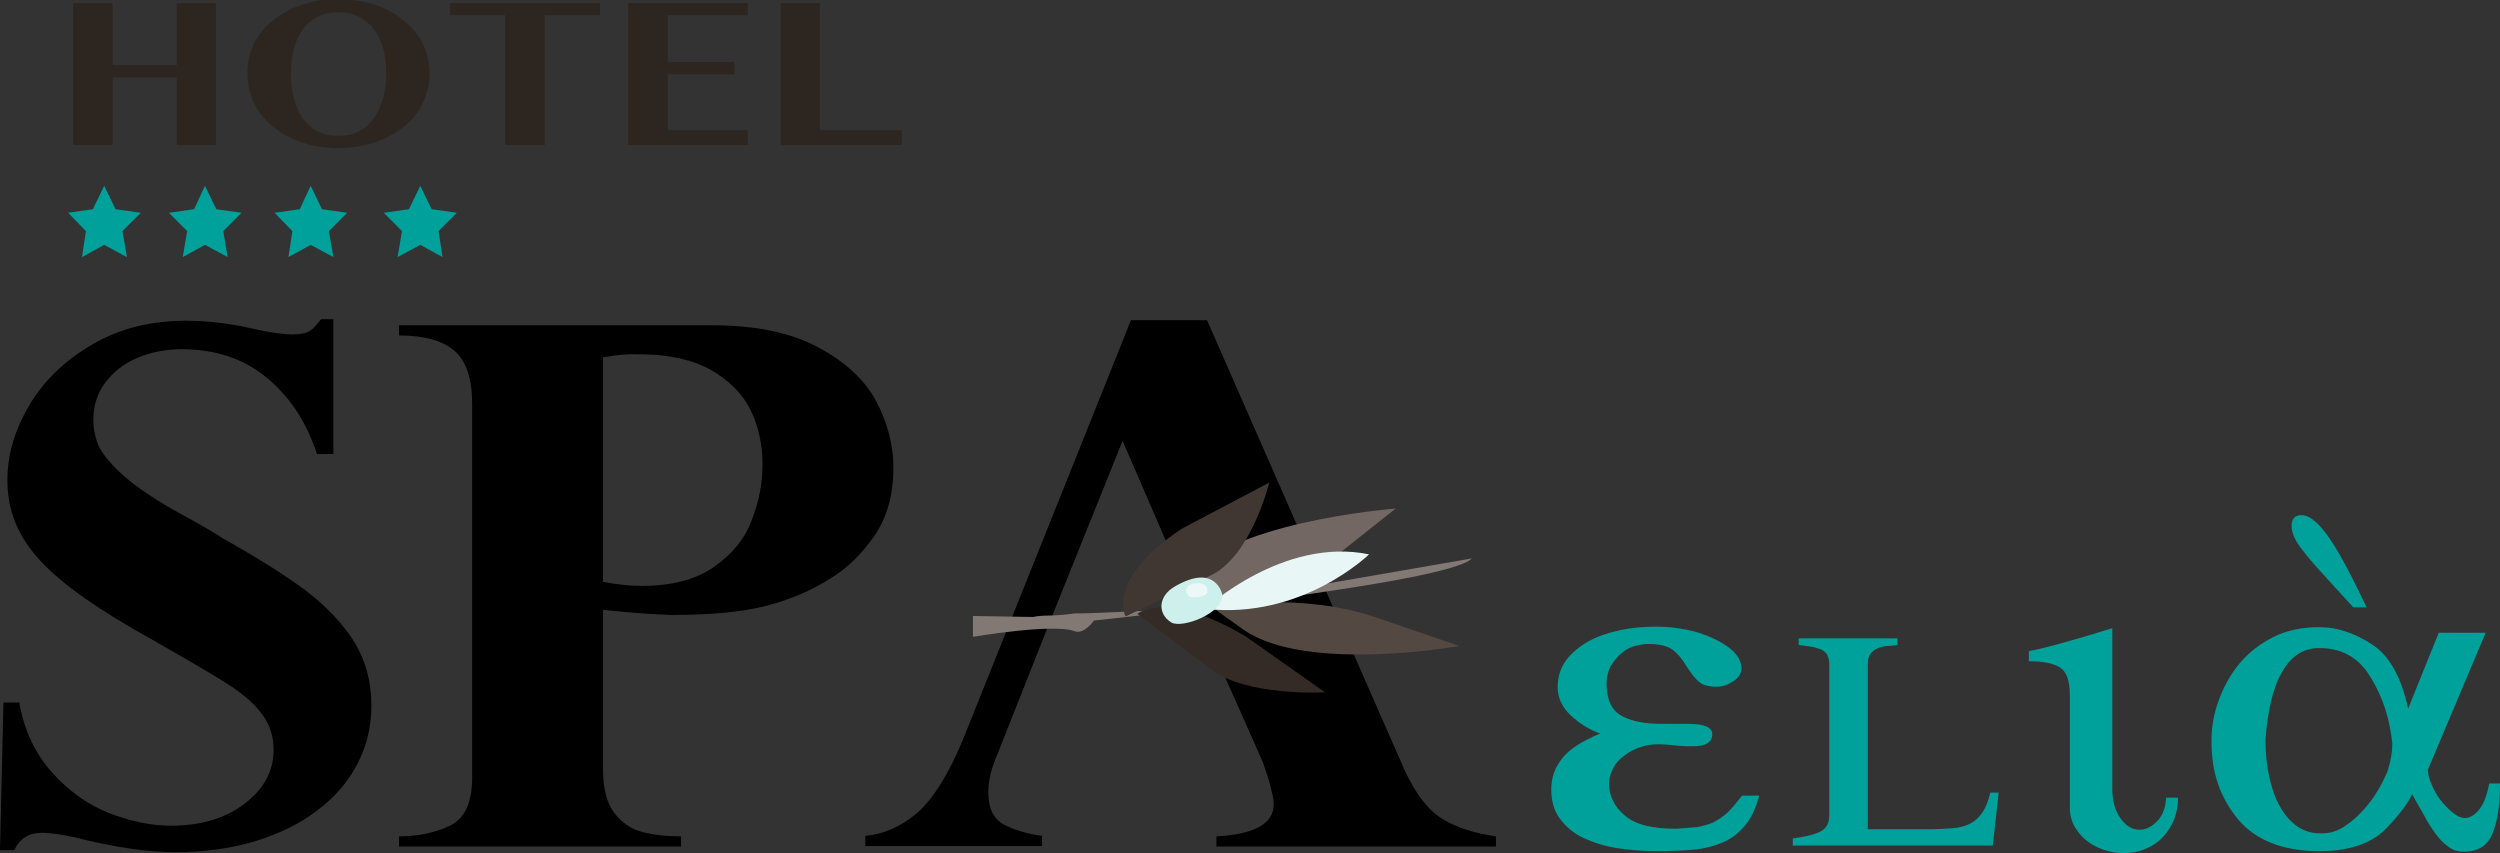 <svg width="126" height="43" viewBox="0 0 126 43" fill="none" xmlns="http://www.w3.org/2000/svg">
<rect x="0" y="0" width="126" height="43" fill="#333333" stroke="none"/>
<g clip-path="url(#clip0_1_1940)">
<path d="M17.051 7.466C16.627 7.466 16.204 7.415 15.806 7.338C15.408 7.261 15.034 7.133 14.711 6.979C14.362 6.825 14.064 6.619 13.79 6.414C13.516 6.183 13.267 5.927 13.068 5.644C12.869 5.362 12.72 5.054 12.62 4.721C12.52 4.387 12.471 4.054 12.471 3.669C12.471 3.31 12.52 2.976 12.62 2.643C12.72 2.309 12.869 2.027 13.068 1.745C13.267 1.462 13.491 1.232 13.79 1.001C14.064 0.77 14.387 0.59 14.711 0.436C15.059 0.282 15.408 0.18 15.806 0.077C16.204 4.31091e-05 16.627 -0.051 17.051 -0.051C17.474 -0.051 17.897 4.31091e-05 18.295 0.077C18.693 0.154 19.067 0.282 19.39 0.436C19.739 0.59 20.038 0.77 20.311 1.001C20.585 1.206 20.834 1.462 21.033 1.745C21.232 2.027 21.382 2.309 21.481 2.643C21.581 2.976 21.655 3.31 21.655 3.669C21.655 4.054 21.606 4.413 21.481 4.746C21.382 5.08 21.232 5.388 21.033 5.67C20.834 5.952 20.61 6.209 20.311 6.414C20.038 6.645 19.714 6.825 19.39 6.979C19.042 7.133 18.669 7.261 18.295 7.338C17.897 7.415 17.499 7.466 17.051 7.466ZM17.051 6.85C17.449 6.85 17.797 6.773 18.096 6.619C18.395 6.465 18.644 6.235 18.843 5.952C19.042 5.67 19.191 5.337 19.316 4.952C19.415 4.567 19.465 4.131 19.465 3.695C19.465 3.233 19.415 2.822 19.316 2.463C19.216 2.078 19.067 1.77 18.843 1.488C18.644 1.206 18.395 1.001 18.096 0.847C17.797 0.693 17.449 0.616 17.051 0.616C16.652 0.616 16.304 0.693 16.005 0.847C15.707 1.001 15.457 1.206 15.258 1.488C15.059 1.77 14.91 2.078 14.81 2.463C14.711 2.848 14.661 3.258 14.661 3.695C14.661 4.156 14.711 4.567 14.81 4.952C14.91 5.337 15.059 5.67 15.258 5.952C15.457 6.235 15.707 6.465 16.005 6.619C16.304 6.773 16.652 6.85 17.051 6.85Z" fill="#2D2520"/>
<path d="M30.243 0.154V0.77H27.455V7.312H25.464V0.77H22.676V0.154H30.243Z" fill="#2D2520"/>
<path d="M37.685 0.154V0.77H33.653V3.13H37.013V3.746H33.653V6.568H37.685V7.312H31.662V0.154H37.685Z" fill="#2D2520"/>
<path d="M39.353 0.154H41.32V6.568H45.452V7.312H39.353V0.154Z" fill="#2D2520"/>
<path d="M5.252 9.364L5.825 10.545L7.094 10.724L6.173 11.648L6.397 12.956L5.252 12.341L4.132 12.956L4.331 11.648L3.435 10.724L4.68 10.545L5.252 9.364Z" fill="#00A19B"/>
<path d="M10.33 9.364L10.902 10.545L12.172 10.724L11.251 11.648L11.475 12.956L10.33 12.341L9.21 12.956L9.434 11.648L8.513 10.724L9.782 10.545L10.33 9.364Z" fill="#00A19B"/>
<path d="M15.657 9.364L16.229 10.545L17.499 10.724L16.578 11.648L16.802 12.956L15.657 12.341L14.537 12.956L14.736 11.648L13.84 10.724L15.109 10.545L15.657 9.364Z" fill="#00A19B"/>
<path d="M21.183 9.364L21.755 10.545L23.024 10.724L22.104 11.648L22.303 12.956L21.183 12.341L20.038 12.956L20.262 11.648L19.341 10.724L20.61 10.545L21.183 9.364Z" fill="#00A19B"/>
<path d="M16.777 22.886H15.98C15.433 21.244 14.586 19.961 13.416 19.012C12.246 18.062 10.828 17.6 9.16 17.6C8.339 17.6 7.592 17.754 6.92 18.037C6.248 18.319 5.7 18.755 5.302 19.294C4.904 19.832 4.704 20.448 4.704 21.167C4.704 21.577 4.779 21.962 4.928 22.372C5.078 22.757 5.451 23.245 6.049 23.809C6.646 24.374 7.542 25.015 8.762 25.708C10.131 26.452 10.952 26.939 11.251 27.145C12.944 28.094 14.337 28.966 15.408 29.762C16.478 30.582 17.299 31.455 17.872 32.378C18.445 33.328 18.718 34.38 18.718 35.56C18.718 36.663 18.469 37.638 17.996 38.536C17.523 39.434 16.851 40.204 15.955 40.871C15.084 41.538 14.014 42.051 12.819 42.41C11.599 42.769 10.28 42.949 8.861 42.949C7.393 42.949 5.7 42.692 3.783 42.205C3.559 42.154 3.286 42.102 2.962 42.051C2.638 42 2.34 41.974 2.091 41.974C1.469 41.974 0.996 42.256 0.722 42.846H0L0.174 35.406H0.971C1.22 36.817 1.767 37.971 2.614 38.921C3.46 39.87 4.406 40.537 5.476 40.973C6.546 41.384 7.592 41.615 8.612 41.615C10.106 41.615 11.351 41.255 12.321 40.511C13.292 39.767 13.79 38.87 13.79 37.818C13.79 37.099 13.591 36.483 13.168 35.945C12.769 35.406 12.147 34.893 11.326 34.38C10.504 33.867 8.961 32.968 6.696 31.686C5.501 30.993 4.48 30.326 3.634 29.684C2.788 29.043 2.141 28.427 1.668 27.837C1.195 27.247 0.871 26.657 0.672 26.067C0.473 25.477 0.373 24.861 0.373 24.194C0.373 22.911 0.747 21.654 1.493 20.397C2.24 19.14 3.311 18.139 4.68 17.344C6.049 16.549 7.617 16.164 9.384 16.164C10.206 16.164 11.002 16.241 11.749 16.369C11.948 16.395 12.222 16.446 12.545 16.523C12.869 16.6 13.168 16.651 13.392 16.702C13.989 16.805 14.437 16.856 14.711 16.856C15.159 16.856 15.482 16.779 15.657 16.651C15.831 16.523 16.005 16.318 16.179 16.087H16.802V22.886H16.777Z" fill="black"/>
<path d="M30.392 30.736V38.741C30.392 39.716 30.567 40.434 30.94 40.947C31.313 41.435 31.761 41.768 32.334 41.922C32.906 42.076 33.578 42.153 34.325 42.153V42.666H20.112V42.153C21.058 42.153 21.929 41.974 22.676 41.614C23.423 41.255 23.796 40.46 23.796 39.177V20.345C23.796 19.088 23.497 18.19 22.9 17.677C22.303 17.164 21.382 16.907 20.112 16.907V16.394H35.868C38.059 16.394 39.826 16.753 41.22 17.497C42.614 18.241 43.585 19.14 44.157 20.217C44.73 21.295 45.028 22.424 45.028 23.578C45.028 24.938 44.705 26.067 44.083 26.99C43.435 27.914 42.714 28.632 41.867 29.145C40.897 29.761 39.826 30.223 38.631 30.531C37.437 30.839 35.868 30.993 33.877 30.993C32.981 30.967 31.811 30.89 30.392 30.736ZM30.392 18.011V29.325C31.064 29.453 31.712 29.53 32.359 29.53C33.827 29.53 35.047 29.222 35.968 28.581C36.889 27.94 37.536 27.17 37.885 26.221C38.258 25.271 38.432 24.348 38.432 23.398C38.432 22.424 38.233 21.5 37.835 20.679C37.437 19.858 36.764 19.191 35.843 18.652C34.922 18.139 33.728 17.857 32.259 17.857C31.712 17.831 31.089 17.882 30.392 18.011Z" fill="black"/>
<path d="M60.834 16.138L70.816 38.87C71.364 40.024 71.986 40.845 72.708 41.281C73.43 41.717 74.326 41.999 75.396 42.154V42.667H61.307V42.154C63.224 42.051 64.195 41.512 64.195 40.537C64.195 40.383 64.17 40.178 64.095 39.896C64.045 39.614 63.946 39.331 63.846 38.998C63.747 38.69 63.672 38.485 63.647 38.408L60.386 31.07H53.019L50.206 38.177C49.932 38.818 49.808 39.408 49.808 39.921C49.808 40.742 50.081 41.281 50.604 41.563C51.152 41.846 51.774 42.025 52.521 42.128V42.641H43.61V42.128C44.531 42.051 45.402 41.666 46.223 40.973C47.02 40.281 47.816 39.023 48.563 37.202L57.001 16.138H60.834ZM60.411 31.07L56.578 22.218L53.019 31.07" fill="black"/>
<path d="M59.266 30.967C59.266 30.967 64.17 30.608 67.107 28.197L70.343 25.631C70.343 25.631 61.332 26.324 59.69 29.428C58.047 32.507 59.266 30.967 59.266 30.967Z" fill="#726762"/>
<path d="M61.432 30.557C61.432 30.557 65.638 29.813 69.422 31.147L73.554 32.558C73.554 32.558 65.838 33.943 62.676 31.737C59.54 29.556 61.432 30.557 61.432 30.557Z" fill="#544843"/>
<path d="M49.036 32.096C49.036 32.096 53.118 31.403 54.164 31.814C54.636 31.994 55.134 31.275 55.134 31.275C55.134 31.275 73.106 29.402 74.176 28.145L59.54 30.685C59.54 30.685 54.861 30.942 54.164 30.916C54.164 30.916 53.691 30.993 53.068 31.018C52.297 31.018 52.073 31.096 52.073 31.096L49.036 31.044" fill="#827874"/>
<path d="M60.735 30.685C60.735 30.685 64.668 27.042 68.999 27.94C68.999 27.94 65.614 31.249 60.735 30.685Z" fill="#E8F7F6"/>
<path d="M56.727 31.07C56.727 31.07 55.707 29.197 59.59 26.631L63.971 24.322C63.971 24.322 63.05 28.119 60.934 29.043L56.727 31.07Z" fill="#413732"/>
<path d="M57.325 30.942C57.325 30.942 58.719 29.684 62.776 32.07L66.784 34.893C66.784 34.893 62.751 35.123 60.984 33.687L57.325 30.942Z" fill="#342B26"/>
<path d="M61.606 29.966C61.606 29.966 61.282 28.35 59.217 29.556C58.395 30.018 58.295 30.916 59.042 31.378C59.615 31.686 61.681 30.89 61.606 29.966Z" fill="#CEF0EC"/>
<path d="M60.859 29.813C60.859 29.813 60.909 29.248 60.113 29.428C59.789 29.505 59.665 29.787 59.889 30.018C60.038 30.172 60.81 30.121 60.859 29.813Z" fill="#EBF8F7"/>
<path d="M87.916 41.64C87.618 41.999 87.244 42.282 86.821 42.461C86.398 42.641 85.925 42.769 85.377 42.821C84.83 42.872 84.207 42.897 83.51 42.897C82.813 42.897 82.141 42.846 81.494 42.743C80.847 42.641 80.299 42.461 79.802 42.23C79.304 41.999 78.93 41.666 78.632 41.281C78.333 40.896 78.184 40.383 78.184 39.793C78.184 39.203 78.358 38.69 78.731 38.228C79.08 37.766 79.727 37.356 80.648 36.971C80.075 36.766 79.603 36.458 79.154 36.047C78.731 35.637 78.507 35.175 78.507 34.636C78.507 34.097 78.657 33.661 78.93 33.276C79.229 32.892 79.603 32.584 80.05 32.327C80.523 32.071 81.046 31.891 81.644 31.763C82.241 31.634 82.838 31.583 83.486 31.583C83.983 31.583 84.481 31.634 85.004 31.737C85.527 31.84 85.975 31.994 86.398 32.199C86.821 32.404 87.145 32.609 87.394 32.866C87.642 33.122 87.767 33.405 87.767 33.687C87.767 33.918 87.642 34.149 87.369 34.328C87.095 34.508 86.821 34.611 86.522 34.611C86.124 34.611 85.825 34.533 85.651 34.38C85.452 34.226 85.253 33.969 85.004 33.584C84.78 33.199 84.531 32.917 84.282 32.737C84.033 32.558 83.635 32.455 83.062 32.455C82.814 32.455 82.564 32.507 82.316 32.584C82.067 32.661 81.868 32.789 81.668 32.968C81.469 33.148 81.32 33.353 81.171 33.584C81.046 33.841 80.972 34.123 80.972 34.456C80.972 35.252 81.22 35.791 81.718 36.073C82.216 36.355 82.913 36.483 83.759 36.483C83.983 36.483 84.183 36.483 84.382 36.483C84.581 36.483 84.805 36.483 85.103 36.483C85.9 36.483 86.298 36.663 86.298 36.996C86.298 37.407 85.975 37.612 85.328 37.612C85.303 37.612 85.203 37.612 85.079 37.612C84.954 37.612 84.78 37.587 84.581 37.587C84.158 37.535 83.834 37.51 83.585 37.51C83.261 37.51 82.938 37.561 82.639 37.664C82.341 37.766 82.067 37.92 81.843 38.1C81.594 38.279 81.419 38.485 81.295 38.741C81.171 38.998 81.096 39.229 81.096 39.485C81.096 40.127 81.37 40.665 81.892 41.102C82.415 41.563 83.286 41.769 84.481 41.769C84.879 41.743 85.228 41.717 85.502 41.692C85.8 41.64 86.074 41.563 86.323 41.461C86.572 41.332 86.821 41.178 87.045 40.973C87.269 40.768 87.518 40.46 87.792 40.101H88.663C88.489 40.768 88.24 41.281 87.916 41.64Z" fill="#00A19B"/>
<path d="M100.437 42.615H90.356V42.256C90.953 42.179 91.401 42.076 91.725 41.922C92.048 41.769 92.198 41.486 92.198 41.05V33.507C92.198 33.276 92.148 33.097 92.073 32.968C91.974 32.84 91.874 32.763 91.725 32.712C91.575 32.661 91.426 32.609 91.227 32.584C91.028 32.558 90.853 32.532 90.654 32.507V32.173H95.633V32.507C95.458 32.532 95.259 32.558 95.085 32.558C94.911 32.584 94.737 32.609 94.612 32.686C94.463 32.737 94.363 32.84 94.263 32.968C94.164 33.097 94.139 33.276 94.139 33.507V41.794H97.176C97.649 41.794 98.047 41.769 98.395 41.743C98.744 41.717 99.043 41.64 99.292 41.512C99.54 41.384 99.74 41.204 99.914 40.947C100.088 40.691 100.213 40.358 100.312 39.947H100.735L100.437 42.615Z" fill="#00A19B"/>
<path d="M106.46 31.66V39.742C106.46 40.383 106.61 40.896 106.883 41.255C107.157 41.64 107.481 41.82 107.829 41.82C108.153 41.82 108.452 41.666 108.725 41.384C108.999 41.101 109.149 40.691 109.173 40.203H109.771C109.771 40.794 109.621 41.332 109.348 41.743C109.074 42.179 108.75 42.487 108.327 42.692C107.929 42.897 107.481 43 107.033 43C106.585 43 106.162 42.897 105.738 42.718C105.315 42.513 104.967 42.256 104.718 41.897C104.444 41.538 104.32 41.153 104.32 40.717V35.047C104.32 34.277 104.145 33.815 103.772 33.61C103.399 33.404 102.901 33.328 102.254 33.328V32.814C103 32.686 104.394 32.301 106.46 31.66Z" fill="#00A19B"/>
<path d="M126 39.562C126 40.563 125.876 41.384 125.627 42C125.378 42.615 124.905 42.923 124.183 42.923C123.884 42.923 123.61 42.846 123.386 42.667C123.162 42.513 122.938 42.282 122.739 42C122.54 41.717 122.341 41.435 122.167 41.076C121.968 40.742 121.769 40.383 121.569 40.024C121.37 40.486 120.897 41.102 120.2 41.82C119.454 42.538 118.358 42.898 116.89 42.898C115.073 42.898 113.704 42.359 112.808 41.307C111.912 40.229 111.463 38.947 111.463 37.458C111.439 36.74 111.563 36.022 111.812 35.329C112.061 34.636 112.409 33.995 112.882 33.43C113.355 32.866 113.928 32.43 114.6 32.096C115.272 31.763 116.043 31.609 116.915 31.609C117.761 31.609 118.657 31.891 119.553 32.481C120.399 33.02 121.022 34.097 121.37 35.714L122.914 31.891H125.278L122.366 38.792C122.366 38.998 122.416 39.229 122.54 39.511C122.665 39.793 122.814 40.075 122.988 40.306C123.187 40.563 123.386 40.768 123.61 40.948C123.834 41.127 124.034 41.23 124.233 41.23C124.482 41.23 124.731 41.076 124.955 40.794C125.179 40.511 125.353 40.075 125.452 39.485H126V39.562ZM120.574 37.484C120.449 36.252 120.101 35.149 119.503 34.174C118.906 33.148 118.035 32.661 116.89 32.661C116.118 32.661 115.496 33.045 115.048 33.815C114.575 34.585 114.301 35.739 114.177 37.279C114.177 37.971 114.251 38.613 114.376 39.177C114.5 39.742 114.674 40.255 114.923 40.665C115.147 41.076 115.446 41.41 115.77 41.64C116.093 41.871 116.492 42 116.915 42C117.388 42.025 117.836 41.897 118.284 41.563C118.732 41.255 119.13 40.845 119.479 40.383C119.827 39.921 120.101 39.408 120.325 38.895C120.499 38.331 120.574 37.895 120.574 37.484ZM115.496 26.503C115.496 26.144 115.67 25.964 115.994 25.964C116.392 25.964 116.84 26.323 117.363 27.068C117.885 27.812 118.508 28.992 119.279 30.608H118.607C117.935 29.89 117.413 29.3 116.989 28.838C116.566 28.376 116.268 28.017 116.093 27.786C115.695 27.299 115.496 26.888 115.496 26.503Z" fill="#00A19B"/>
<path d="M5.675 3.9V7.312H3.684V0.154H5.675V3.284H8.911V0.154H10.877V7.312H8.911V3.9H5.675Z" fill="#2D2520"/>
</g>
<defs>
<clipPath id="clip0_1_1940">
<rect width="126" height="43" fill="white"/>
</clipPath>
</defs>
</svg>
